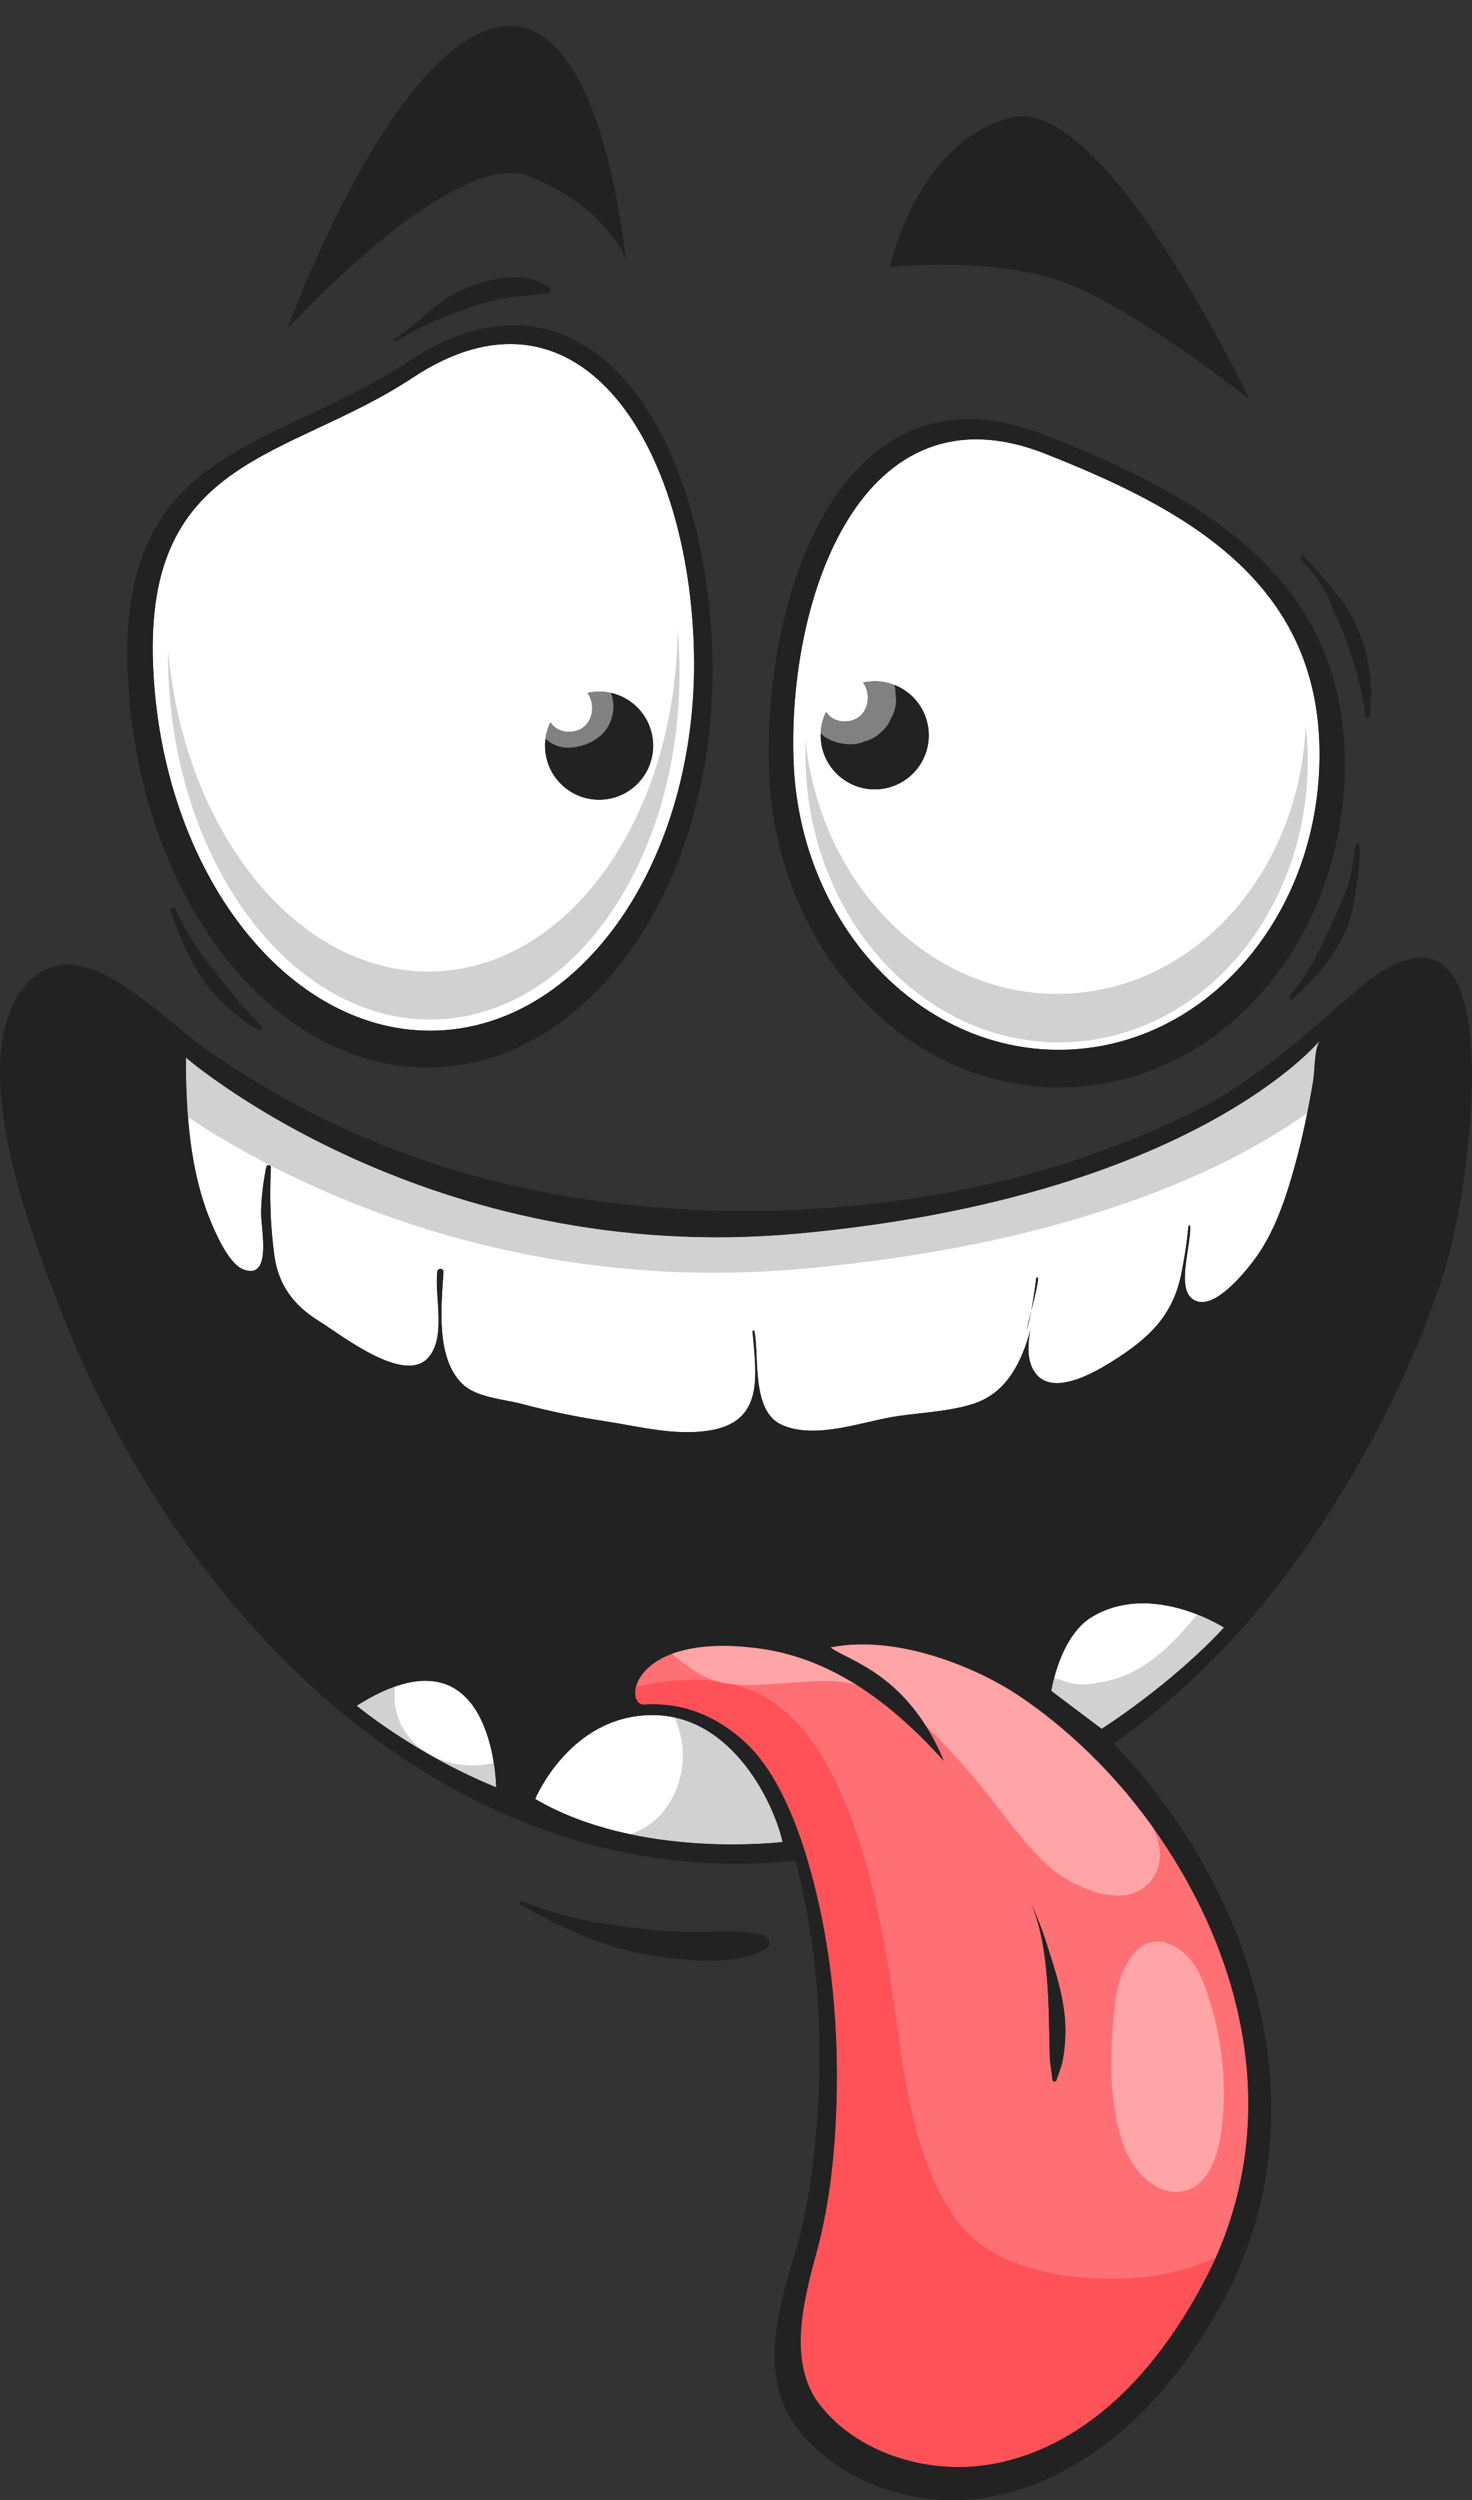<?xml version="1.0" encoding="UTF-8"?><svg xmlns="http://www.w3.org/2000/svg" xmlns:xlink="http://www.w3.org/1999/xlink" height="723.9" preserveAspectRatio="xMidYMid meet" version="1.0" viewBox="0.0 -7.5 426.4 723.9" width="426.4" zoomAndPan="magnify"><rect x="0.0" y="-7.5" width="426.4" height="723.9" fill="#333333" stroke="none"/><defs><clipPath id="a"><path d="M 0 269 L 426.398 269 L 426.398 716.398 L 0 716.398 Z M 0 269"/></clipPath></defs><g><g id="change1_1"><path d="M 188.668 489.09 C 164.98 489.316 155.035 513.379 155.035 513.379 C 184.977 531.008 226.68 525.82 226.68 525.82 C 224.418 515.375 212.344 488.852 188.668 489.09" fill="#fff"/></g><g id="change1_2"><path d="M 103.348 486.375 C 103.348 486.375 119.988 500.328 143.715 509.992 C 143.715 509.992 143.199 461.188 103.348 486.375" fill="#fff"/></g><g id="change2_1"><path d="M 308.609 581.75 C 308.559 583.969 308.293 586.191 307.969 588.383 C 307.633 590.613 306.703 592.641 306.035 594.781 C 305.793 595.52 304.848 595.199 304.809 594.539 C 304.684 592.262 304.156 590.086 304.086 587.805 C 303.695 574.258 304.145 555.223 298.309 542.852 C 300.227 546.922 301.875 551.117 303.234 555.418 C 304.59 559.734 305.992 563.941 307.031 568.273 C 308.062 572.582 308.73 577.004 308.609 581.75 Z M 294.34 482.938 C 285.438 477.023 261.477 465.293 240.523 469.504 C 246.039 473.516 262.91 477.227 273.402 502.348 C 259.492 486.922 242.008 472.605 219.477 469.723 C 182.52 464.992 180.41 486.449 186.727 486.043 C 197.496 485.359 207.355 489.09 216.023 497.133 C 216.469 497.539 216.895 497.965 217.332 498.41 C 217.465 498.555 217.605 498.707 217.746 498.855 C 218.039 499.16 218.312 499.477 218.605 499.797 C 218.77 499.98 218.93 500.172 219.086 500.359 C 219.34 500.672 219.594 500.969 219.848 501.293 C 220.02 501.496 220.18 501.707 220.34 501.922 C 220.586 502.238 220.836 502.566 221.074 502.895 C 221.234 503.117 221.398 503.34 221.559 503.562 C 221.801 503.906 222.039 504.254 222.277 504.609 C 222.438 504.84 222.582 505.062 222.727 505.289 C 222.98 505.672 223.223 506.059 223.465 506.453 C 223.605 506.672 223.742 506.887 223.871 507.113 C 224.152 507.57 224.426 508.043 224.695 508.52 C 224.793 508.684 224.887 508.852 224.984 509.016 C 225.352 509.676 225.723 510.355 226.074 511.039 C 226.445 511.746 226.785 512.434 227.125 513.133 C 227.215 513.336 227.316 513.539 227.41 513.734 C 227.656 514.258 227.898 514.777 228.141 515.305 C 228.254 515.566 228.363 515.812 228.477 516.062 C 228.699 516.562 228.922 517.066 229.133 517.574 C 229.246 517.848 229.359 518.121 229.48 518.406 C 229.691 518.906 229.895 519.41 230.098 519.926 C 230.207 520.211 230.32 520.488 230.43 520.77 C 230.633 521.305 230.828 521.844 231.031 522.383 C 231.141 522.656 231.242 522.93 231.34 523.203 C 231.555 523.793 231.758 524.387 231.965 524.988 C 232.051 525.223 232.137 525.461 232.207 525.691 C 232.469 526.441 232.711 527.191 232.957 527.949 C 232.984 528.051 233.02 528.148 233.055 528.246 C 233.34 529.137 233.613 530.047 233.879 530.961 C 241.18 555.527 243.41 581.941 242.062 607.465 C 241.402 620.078 239.809 632.734 236.477 644.93 C 232.828 658.289 228.062 676.516 237.355 688.621 C 247.363 701.641 265.137 707.727 281.137 706.703 C 296.453 705.73 325.676 697.355 349.242 652.242 C 369.031 614.391 364.906 568.891 337.93 527.398 C 326.617 509.992 311.645 494.438 294.34 482.938" fill="#ff7075"/></g><g id="change1_3"><path d="M 316.426 460.59 C 306.914 466.215 304.543 482.098 304.543 482.098 L 319.113 493.066 C 319.113 493.066 339.039 480.473 354.535 463.766 C 354.535 463.766 333.797 450.32 316.426 460.59" fill="#fff"/></g><g id="change1_4"><path d="M 298.734 371.98 C 298.371 373.875 297.953 375.789 297.453 377.688 C 297.789 375.789 298.258 373.867 298.734 371.98 C 299.352 368.711 299.789 365.508 300.164 362.609 C 300.211 362.266 300.738 362.297 300.719 362.648 C 300.469 365.336 299.586 368.582 298.734 371.98 Z M 231.375 349.652 C 123.996 359.605 53.848 298.715 53.848 298.715 C 53.855 314.781 54.973 332.039 61.398 347.012 C 62.98 350.688 66.5 358.504 70.457 360.043 C 78.934 363.32 75.586 348.219 75.637 343.789 C 75.672 339.254 76.238 334.906 77.117 330.457 C 77.281 329.625 78.527 329.645 78.484 330.555 C 78.051 339.086 78.316 347.848 79.52 356.32 C 80.715 364.727 85.293 370.641 92.406 375.012 C 98.543 378.801 116.703 393.254 123.84 385.828 C 129.43 380.008 125.82 367.871 126.672 360.695 C 126.805 359.547 128.547 359.656 128.473 360.824 C 127.824 370.691 126.176 385.77 134 393.273 C 138.055 397.164 145.875 397.613 151.047 398.973 C 159.047 401.09 167.168 402.781 175.344 404.023 C 185.176 405.523 195.379 408.281 205.383 406.715 C 221.277 404.203 219.156 391.195 217.988 378.094 C 217.941 377.715 218.504 377.594 218.57 377.984 C 219.945 385.852 217.695 401.07 226.426 405.035 C 236.285 409.516 250.133 403.949 260.164 402.5 C 267.238 401.473 276.809 401.047 283.379 398.434 C 291.855 395.066 296.074 386.582 298.441 377.648 C 297.707 381.742 297.559 385.707 299.148 388.824 C 303.719 397.773 317.016 389.965 322.59 386.426 C 332.742 379.988 339.656 373.59 342.16 361.461 C 343.102 356.883 343.828 352.188 344.25 347.531 C 344.27 347.266 344.707 347.215 344.73 347.5 C 345.223 352.387 340.863 364.609 345.09 368.336 C 349.738 372.426 357.098 364.859 360.98 360.227 C 361.711 359.352 362.309 358.582 362.754 358.023 C 369.156 349.805 372.574 339.199 375.289 329.262 C 377.457 321.379 379.043 313.34 380.41 305.27 C 380.875 302.539 380.633 295.93 382.445 293.668 C 382.445 293.668 345.566 339.066 231.375 349.652" fill="#fff"/></g><g id="change1_5"><path d="M 159.434 201.629 C 160.57 203.312 162.473 204.48 165.121 204.379 C 171.469 204.145 173.023 197.055 170.168 193.121 C 171.07 192.93 172.004 192.789 172.957 192.758 C 181.598 192.434 188.859 199.168 189.191 207.812 C 189.516 216.461 182.773 223.723 174.133 224.047 C 165.496 224.371 158.219 217.633 157.895 208.992 C 157.797 206.355 158.367 203.848 159.434 201.629 M 126.742 290.891 C 170 289.266 203.227 239.098 200.957 178.848 C 198.695 118.586 166.387 70.887 119.633 101.801 C 83.527 125.676 42.055 124.477 44.324 184.738 C 46.594 244.988 83.488 292.516 126.742 290.891" fill="#fff"/></g><g id="change1_6"><path d="M 244.973 201.379 C 251.309 201.141 252.863 194.047 250.012 190.121 C 250.914 189.93 251.844 189.789 252.797 189.754 C 261.438 189.43 268.707 196.172 269.031 204.812 C 269.355 213.453 262.613 220.723 253.973 221.047 C 245.336 221.371 238.059 214.629 237.734 205.988 C 237.633 203.352 238.207 200.848 239.281 198.621 C 240.41 200.312 242.312 201.48 244.973 201.379 M 309.266 296.418 C 351.316 294.836 383.957 254.934 382.164 207.277 C 380.371 159.641 341.918 139.34 302.777 123.871 C 249.75 102.93 228.086 165.363 229.875 213.008 C 231.668 260.656 267.207 298 309.266 296.418" fill="#fff"/></g><g id="change3_1"><path d="M 126.094 273.766 C 86.977 275.234 53.379 234.137 48.695 180.664 C 48.652 182.812 48.664 185.039 48.754 187.371 C 50.895 244.297 85.754 289.199 126.621 287.664 C 167.484 286.133 198.883 238.734 196.738 181.805 C 196.648 179.34 196.496 176.891 196.301 174.477 C 195.895 228.43 165.383 272.285 126.094 273.766" fill="#d1d1d1"/></g><g id="change3_2"><path d="M 308.652 280.223 C 270.352 281.664 237.734 249.27 233.332 206.789 C 233.289 209.441 233.312 212.066 233.406 214.652 C 235.117 260.129 269.043 295.777 309.18 294.27 C 349.324 292.758 380.477 254.664 378.766 209.191 C 378.676 206.863 378.48 204.629 378.211 202.441 C 376.535 244.629 346.625 278.793 308.652 280.223" fill="#d1d1d1"/></g><g id="change3_3"><path d="M 232.387 359.871 C 314.562 352.488 358.82 328.984 378.652 314.781 C 379.281 311.617 379.871 308.445 380.41 305.27 C 380.875 302.539 380.633 295.93 382.445 293.668 C 382.445 293.668 345.566 339.066 231.375 349.652 C 123.996 359.605 53.848 298.715 53.848 298.715 C 53.844 304.367 54 310.16 54.457 315.965 C 77.562 331.441 142.582 367.934 232.387 359.871" fill="#d1d1d1"/></g><g id="change3_4"><path d="M 195.355 489.793 C 198.469 496.488 198.762 504.352 195.449 511.664 C 192.57 518.012 188.016 521.652 182.625 523.609 C 205.578 528.438 226.68 525.82 226.68 525.82 C 224.645 516.41 214.633 493.988 195.355 489.793" fill="#d1d1d1"/></g><g id="change3_5"><path d="M 122.086 498.898 C 115.914 494.305 113.602 487.609 114.492 480.809 C 111.16 481.965 107.465 483.762 103.348 486.375 C 103.348 486.375 119.988 500.328 143.715 509.992 C 143.715 509.992 143.684 507.031 143.039 502.941 C 135.871 504.609 128.242 503.484 122.086 498.898" fill="#d1d1d1"/></g><g id="change3_6"><path d="M 318.336 479.621 C 314.629 480.543 310.961 480.461 307.547 478.973 C 306.824 478.801 306.094 478.598 305.355 478.383 C 304.777 480.598 304.543 482.098 304.543 482.098 L 319.113 493.066 C 319.113 493.066 339.039 480.473 354.535 463.766 C 354.535 463.766 351.48 461.789 346.746 459.941 C 338.926 469.828 329.82 478.164 318.336 479.621" fill="#d1d1d1"/></g><g id="change4_1"><path d="M 329.285 651.992 C 312.117 653.238 288.574 650.637 277.488 635.785 C 263.285 616.785 261.691 589.383 258.09 566.812 C 254.699 545.59 250.152 522.98 239.781 503.938 C 234.152 493.594 226.293 484.562 214.738 480.84 C 204.789 477.633 194.305 478.758 184.223 480.91 C 183.453 483.871 184.609 486.184 186.727 486.043 C 197.496 485.359 207.355 489.09 216.023 497.133 C 216.469 497.539 216.895 497.965 217.332 498.41 C 217.465 498.555 217.605 498.707 217.746 498.855 C 218.039 499.16 218.312 499.477 218.605 499.797 C 218.77 499.98 218.93 500.172 219.086 500.359 C 219.34 500.672 219.594 500.969 219.848 501.293 C 220.02 501.496 220.18 501.707 220.34 501.922 C 220.586 502.238 220.836 502.566 221.074 502.895 C 221.234 503.117 221.398 503.34 221.559 503.562 C 221.801 503.906 222.039 504.254 222.277 504.609 C 222.438 504.84 222.582 505.062 222.727 505.289 C 222.98 505.672 223.223 506.059 223.465 506.453 C 223.605 506.672 223.742 506.887 223.871 507.113 C 224.152 507.57 224.426 508.043 224.695 508.52 C 224.793 508.684 224.887 508.852 224.984 509.016 C 225.352 509.676 225.723 510.355 226.074 511.039 C 226.445 511.746 226.785 512.434 227.125 513.133 C 227.215 513.336 227.316 513.539 227.41 513.734 C 227.656 514.258 227.898 514.777 228.141 515.305 C 228.254 515.566 228.363 515.812 228.477 516.062 C 228.699 516.562 228.922 517.066 229.133 517.574 C 229.246 517.848 229.359 518.121 229.48 518.406 C 229.691 518.906 229.895 519.41 230.098 519.926 C 230.207 520.211 230.32 520.488 230.43 520.77 C 230.633 521.305 230.828 521.844 231.031 522.383 C 231.141 522.656 231.242 522.93 231.34 523.203 C 231.555 523.793 231.758 524.387 231.965 524.988 C 232.051 525.223 232.137 525.461 232.207 525.691 C 232.469 526.441 232.711 527.191 232.957 527.949 C 232.984 528.051 233.02 528.148 233.055 528.246 C 233.34 529.137 233.613 530.047 233.879 530.961 C 241.18 555.527 243.41 581.941 242.062 607.465 C 241.402 620.078 239.809 632.734 236.477 644.93 C 232.828 658.289 228.062 676.516 237.355 688.621 C 247.363 701.641 265.137 707.727 281.137 706.703 C 296.453 705.73 325.676 697.355 349.242 652.242 C 350.305 650.211 351.297 648.156 352.211 646.07 C 345.234 649.332 337.578 651.398 329.285 651.992" fill="#ff5258"/></g><g id="change5_1"><path d="M 203.594 477.707 C 210.812 481.547 219.391 480.285 227.25 479.836 C 234.383 479.438 241.777 478.488 248.133 480.363 C 239.598 475 230.105 471.078 219.477 469.723 C 208.164 468.273 200.125 469.281 194.594 471.367 C 197.457 473.711 200.367 475.984 203.594 477.707" fill="#ffa4a7"/></g><g id="change5_2"><path d="M 268.172 492.199 C 273.242 497.152 278.039 502.344 282.633 507.789 C 289.406 515.832 295.395 524.91 303.004 532.188 C 310.066 538.922 327.258 546.805 334.129 536.039 C 338.551 529.105 334.16 520.898 330.102 515.074 C 321.105 502.184 307.242 491.516 294.34 482.938 C 285.438 477.023 261.477 465.293 240.523 469.504 C 245.188 472.898 257.992 476.082 268.172 492.199" fill="#ffa4a7"/></g><g id="change5_3"><path d="M 323.219 571.117 C 321.449 584.375 320.891 600.289 325.258 613.172 C 327.379 619.438 333.23 627.105 340.582 627.137 C 350.145 627.176 353.145 615.852 353.984 608.172 C 355.414 595.117 353.922 581.742 349.633 569.328 C 348.004 564.613 345.781 559.789 341.676 556.969 C 330.48 549.27 324.398 562.219 323.219 571.117" fill="#ffa4a7"/></g><g id="change6_1"><path d="M 143.156 0.617 C 111.867 8.699 83.25 87.707 83.25 87.707 C 83.25 87.707 131.602 34.609 153.656 43.645 C 175.715 52.695 181.195 67.289 181.195 67.289 C 181.195 67.289 174.438 -7.473 143.156 0.617" fill="#222"/></g><g id="change6_2"><path d="M 361.891 108.141 C 361.891 108.141 320.055 19.367 292.68 26.574 C 265.32 33.789 257.789 69.824 257.789 69.824 C 257.789 69.824 290.234 66.305 311.305 75.441 C 332.379 84.57 361.891 108.141 361.891 108.141" fill="#222"/></g><g id="change6_3"><path d="M 119.633 101.801 C 166.387 70.887 198.695 118.586 200.957 178.848 C 203.227 239.098 170 289.266 126.742 290.891 C 83.488 292.516 46.594 244.988 44.324 184.738 C 42.055 124.477 83.527 125.676 119.633 101.801 Z M 36.945 186.793 C 39.398 251.934 79.297 303.32 126.062 301.559 C 172.828 299.805 208.754 245.566 206.301 180.426 C 203.855 115.281 168.914 63.707 118.375 97.129 C 79.336 122.945 34.5 121.648 36.945 186.793" fill="#222"/></g><g id="change6_4"><path d="M 302.777 123.871 C 341.918 139.34 380.371 159.641 382.164 207.277 C 383.957 254.934 351.316 294.836 309.266 296.418 C 267.207 298 231.668 260.656 229.875 213.008 C 228.086 165.363 249.75 102.93 302.777 123.871 Z M 222.758 215.996 C 224.719 268.156 263.629 309.047 309.672 307.309 C 355.711 305.582 391.449 261.883 389.484 209.723 C 387.52 157.562 345.418 135.336 302.566 118.406 C 244.516 95.477 220.797 163.836 222.758 215.996" fill="#222"/></g><g id="change6_5"><path d="M 298.734 371.98 C 298.258 373.867 297.789 375.789 297.453 377.688 C 297.953 375.789 298.371 373.875 298.734 371.98" fill="#222"/></g><g id="change6_6"><path d="M 300.164 362.609 C 299.789 365.508 299.352 368.711 298.734 371.98 C 299.586 368.582 300.469 365.336 300.719 362.648 C 300.738 362.297 300.211 362.266 300.164 362.609" fill="#222"/></g><g clip-path="url(#a)" id="change6_15"><path d="M 380.41 305.27 C 379.043 313.34 377.457 321.379 375.289 329.262 C 372.574 339.199 369.156 349.805 362.754 358.023 C 362.309 358.582 361.711 359.352 360.98 360.227 C 357.098 364.859 349.738 372.426 345.09 368.336 C 340.863 364.609 345.223 352.387 344.73 347.5 C 344.707 347.215 344.27 347.266 344.25 347.531 C 343.828 352.188 343.102 356.883 342.16 361.461 C 339.656 373.59 332.742 379.988 322.59 386.426 C 317.016 389.965 303.719 397.773 299.148 388.824 C 297.559 385.707 297.707 381.742 298.441 377.648 C 296.074 386.582 291.855 395.066 283.379 398.434 C 276.809 401.047 267.238 401.473 260.164 402.5 C 250.133 403.949 236.285 409.516 226.426 405.035 C 217.695 401.07 219.945 385.852 218.57 377.984 C 218.504 377.594 217.941 377.715 217.988 378.094 C 219.156 391.195 221.277 404.203 205.383 406.715 C 195.379 408.281 185.176 405.523 175.344 404.023 C 167.168 402.781 159.047 401.09 151.047 398.973 C 145.875 397.613 138.055 397.164 134 393.273 C 126.176 385.77 127.824 370.691 128.473 360.824 C 128.547 359.656 126.805 359.547 126.672 360.695 C 125.82 367.871 129.43 380.008 123.84 385.828 C 116.703 393.254 98.543 378.801 92.406 375.012 C 85.293 370.641 80.715 364.727 79.52 356.32 C 78.316 347.848 78.051 339.086 78.484 330.555 C 78.527 329.645 77.281 329.625 77.117 330.457 C 76.238 334.906 75.672 339.254 75.637 343.789 C 75.586 348.219 78.934 363.32 70.457 360.043 C 66.5 358.504 62.98 350.688 61.398 347.012 C 54.973 332.039 53.855 314.781 53.848 298.715 C 53.848 298.715 123.996 359.605 231.375 349.652 C 345.566 339.066 382.445 293.668 382.445 293.668 C 380.633 295.93 380.875 302.539 380.41 305.27 Z M 319.113 493.066 L 304.543 482.098 C 304.543 482.098 306.914 466.215 316.426 460.59 C 333.797 450.32 354.535 463.766 354.535 463.766 C 339.039 480.473 319.113 493.066 319.113 493.066 Z M 337.93 527.398 C 364.906 568.891 369.031 614.391 349.242 652.242 C 325.676 697.355 296.453 705.73 281.137 706.703 C 265.137 707.727 247.363 701.641 237.355 688.621 C 228.062 676.516 232.828 658.289 236.477 644.93 C 239.809 632.734 241.402 620.078 242.062 607.465 C 243.41 581.941 241.18 555.527 233.879 530.961 C 233.613 530.047 233.34 529.137 233.055 528.246 C 233.02 528.148 232.984 528.051 232.957 527.949 C 232.711 527.191 232.469 526.441 232.207 525.691 C 232.137 525.461 232.051 525.223 231.965 524.988 C 231.758 524.387 231.555 523.793 231.34 523.203 C 231.242 522.93 231.141 522.656 231.031 522.383 C 230.828 521.844 230.633 521.305 230.43 520.77 C 230.32 520.488 230.207 520.211 230.098 519.926 C 229.895 519.41 229.691 518.906 229.48 518.406 C 229.359 518.121 229.246 517.848 229.133 517.574 C 228.922 517.066 228.699 516.562 228.477 516.062 C 228.363 515.812 228.254 515.566 228.141 515.305 C 227.898 514.777 227.656 514.258 227.41 513.734 C 227.316 513.539 227.215 513.336 227.125 513.133 C 226.785 512.434 226.445 511.746 226.074 511.039 C 225.723 510.355 225.352 509.676 224.984 509.016 C 224.887 508.852 224.793 508.684 224.695 508.52 C 224.426 508.043 224.152 507.57 223.871 507.113 C 223.742 506.887 223.605 506.672 223.465 506.453 C 223.223 506.059 222.98 505.672 222.727 505.289 C 222.582 505.062 222.438 504.84 222.277 504.609 C 222.039 504.254 221.801 503.906 221.559 503.562 C 221.398 503.34 221.234 503.117 221.074 502.895 C 220.836 502.566 220.586 502.238 220.34 501.922 C 220.18 501.707 220.02 501.496 219.848 501.293 C 219.594 500.969 219.34 500.672 219.086 500.359 C 218.93 500.172 218.77 499.98 218.605 499.797 C 218.312 499.477 218.039 499.16 217.746 498.855 C 217.605 498.707 217.465 498.555 217.332 498.41 C 216.895 497.965 216.469 497.539 216.023 497.133 C 207.355 489.09 197.496 485.359 186.727 486.043 C 180.41 486.449 182.52 464.992 219.477 469.723 C 242.008 472.605 259.492 486.922 273.402 502.348 C 262.91 477.227 246.039 473.516 240.523 469.504 C 261.477 465.293 285.438 477.023 294.34 482.938 C 311.645 494.438 326.617 509.992 337.93 527.398 Z M 155.035 513.379 C 155.035 513.379 164.98 489.316 188.668 489.09 C 212.344 488.852 224.418 515.375 226.68 525.82 C 226.68 525.82 184.977 531.008 155.035 513.379 Z M 143.715 509.992 C 119.988 500.328 103.348 486.375 103.348 486.375 C 143.199 461.188 143.715 509.992 143.715 509.992 Z M 392.668 279.516 C 377.73 292.297 363.656 305.504 346.012 314.273 C 307.859 333.234 265.828 341.941 223.992 343.008 C 181.742 344.082 139.051 337.258 99.812 319.324 C 85.871 312.957 72.465 305.246 59.738 296.324 C 48.309 288.312 31.297 269.992 17.367 271.898 C 16.844 271.969 16.32 272.074 15.82 272.203 C 10.715 273.531 6.426 277.801 3.949 282.902 C -7.477 306.414 8.664 348.758 17.32 371.191 C 51.77 460.508 126.934 535.422 219.449 532.023 C 223.113 531.883 226.77 531.609 230.422 531.277 C 237.113 556.625 238.617 583.73 236.434 609.797 C 235.387 622.25 233.43 634.742 229.754 646.715 C 224.68 663.203 219.898 682.523 231.941 696.895 C 239.191 705.535 249.434 711.48 260.273 714.355 C 291.281 722.582 320.695 704.887 339.539 681.234 C 344.859 674.559 349.531 667.352 353.68 659.898 C 385.023 603.562 361.73 537.793 322.602 497.375 C 345.363 481.277 365.211 460.277 381.391 436.012 C 396.945 412.688 409.949 387.23 418.613 359.852 C 425.906 336.801 440.078 238.953 392.668 279.516" fill="#222"/></g><g id="change6_7"><path d="M 174.133 224.047 C 182.773 223.723 189.516 216.461 189.191 207.812 C 188.859 199.168 181.598 192.434 172.957 192.758 C 172.004 192.789 171.07 192.93 170.168 193.121 C 173.023 197.055 171.469 204.145 165.121 204.379 C 162.473 204.48 160.57 203.312 159.434 201.629 C 158.367 203.848 157.797 206.355 157.895 208.992 C 158.219 217.633 165.496 224.371 174.133 224.047" fill="#222"/></g><g id="change6_8"><path d="M 253.973 221.047 C 262.613 220.723 269.355 213.453 269.031 204.812 C 268.707 196.172 261.438 189.43 252.797 189.754 C 251.844 189.789 250.914 189.93 250.012 190.121 C 252.863 194.047 251.309 201.141 244.973 201.379 C 242.312 201.48 240.41 200.312 239.281 198.621 C 238.207 200.848 237.633 203.352 237.734 205.988 C 238.059 214.629 245.336 221.371 253.973 221.047" fill="#222"/></g><g id="change6_9"><path d="M 303.234 555.418 C 301.875 551.117 300.227 546.922 298.309 542.852 C 304.145 555.223 303.695 574.258 304.086 587.805 C 304.156 590.086 304.684 592.262 304.809 594.539 C 304.848 595.199 305.793 595.52 306.035 594.781 C 306.703 592.641 307.633 590.613 307.969 588.383 C 308.293 586.191 308.559 583.969 308.609 581.75 C 308.73 577.004 308.062 572.582 307.031 568.273 C 305.992 563.941 304.59 559.734 303.234 555.418" fill="#222"/></g><g id="change6_10"><path d="M 220.918 552.789 C 219.391 552.488 217.98 552.129 216.41 552.008 C 214.895 551.891 213.367 551.848 211.844 551.77 C 208.984 551.633 206.094 551.816 203.223 551.848 C 197.383 551.902 191.473 551.617 185.676 550.945 C 173.984 549.578 162.25 547.66 151.379 542.996 C 150.785 542.742 150.309 543.699 150.867 544.012 C 161.512 549.984 172.574 555.438 184.617 557.898 C 190.785 559.148 196.969 560 203.277 560.184 C 206.484 560.273 209.77 560.254 212.938 559.688 C 214.453 559.422 215.938 559.09 217.41 558.664 C 218.973 558.207 220.254 557.559 221.703 556.836 C 223.762 555.801 222.898 553.184 220.918 552.789" fill="#222"/></g><g id="change6_11"><path d="M 153.633 73.238 C 151.613 72.703 149.488 72.73 147.426 72.852 C 143.191 73.098 138.902 74.23 134.996 75.859 C 131.203 77.457 127.723 79.941 124.5 82.465 C 122.82 83.773 121.297 85.258 119.656 86.613 C 117.918 88.043 116.074 89.34 114.281 90.688 C 113.906 90.965 114.328 91.613 114.727 91.363 C 118.035 89.285 121.277 87.438 124.867 85.887 C 128.508 84.324 132.168 82.812 135.93 81.555 C 139.551 80.348 143.078 79.336 146.84 78.715 C 148.676 78.402 150.531 78.219 152.383 78.07 C 154.344 77.922 156.348 77.492 158.336 77.5 C 159.309 77.516 160.059 76.039 159.008 75.504 C 157.211 74.609 155.59 73.754 153.633 73.238" fill="#222"/></g><g id="change6_12"><path d="M 396.867 199.691 C 397.84 190.961 396.773 182.449 393.172 174.387 C 392.312 172.461 391.387 170.559 390.312 168.754 C 389.23 166.934 387.707 165.289 386.395 163.617 C 383.684 160.176 380.863 156.773 377.719 153.719 C 377.195 153.211 376.344 153.93 376.852 154.473 C 379.738 157.574 382.375 160.871 384.363 164.629 C 385.324 166.441 385.914 168.297 386.707 170.16 C 387.535 172.109 388.473 173.988 389.223 175.965 C 392.113 183.574 394.461 191.695 395.57 199.766 C 395.676 200.527 396.793 200.402 396.867 199.691" fill="#222"/></g><g id="change6_13"><path d="M 62.031 273.609 C 57.707 267.977 53.543 262.156 50.805 255.574 C 50.418 254.652 49.113 255.332 49.426 256.234 C 51.887 263.309 54.617 270.172 58.945 276.309 C 61.047 279.281 63.348 281.988 66.109 284.363 C 68.844 286.703 71.703 289.215 74.949 290.777 C 75.586 291.086 76.023 290.184 75.656 289.727 C 73.477 286.988 70.852 284.617 68.68 281.859 C 66.484 279.098 64.191 276.402 62.031 273.609" fill="#222"/></g><g id="change6_14"><path d="M 392.727 237.203 C 391.949 241.207 391.625 245.188 390.379 249.105 C 389.18 252.887 387.293 256.375 385.711 260.004 C 382.488 267.375 379.008 274.574 373.637 280.648 C 373.07 281.277 373.859 282.281 374.535 281.676 C 380.754 276.047 386.582 269.496 389.938 261.711 C 391.602 257.832 392.199 253.758 392.84 249.594 C 393.461 245.598 394.199 241.195 393.754 237.148 C 393.684 236.508 392.832 236.676 392.727 237.203" fill="#222"/></g><g id="change1_7"><path d="M 237.734 204.859 C 237.809 202.637 238.359 200.527 239.281 198.621 C 239.285 198.629 239.289 198.637 239.297 198.645 C 239.289 198.637 239.285 198.629 239.281 198.621 C 238.359 200.527 237.809 202.637 237.734 204.859 M 244.652 201.387 C 244.652 201.387 244.652 201.387 244.656 201.387 C 244.652 201.387 244.652 201.387 244.652 201.387 M 244.648 201.387 C 242.23 201.387 240.473 200.309 239.379 198.766 C 240.473 200.309 242.23 201.387 244.648 201.387 M 239.359 198.738 C 239.355 198.734 239.352 198.727 239.348 198.723 C 239.352 198.727 239.355 198.734 239.359 198.738 M 259.047 190.797 C 257.289 190.117 255.387 189.742 253.402 189.742 C 255.387 189.742 257.289 190.117 259.047 190.797 M 253.395 189.742 L 253.395 189.742" fill="#fff"/></g><g id="change1_8"><path d="M 237.734 204.859 C 237.176 204.375 236.621 203.891 236.07 203.406 C 234.48 201.57 233.461 199.473 232.988 197.098 C 232.918 195.961 232.855 194.816 232.785 193.672 C 232.844 191.895 233.312 190.246 234.215 188.742 C 234.863 187.059 235.906 185.637 237.348 184.473 C 238.684 183.199 240.238 182.363 241.992 181.938 C 243.266 181.398 244.59 181.129 245.965 181.129 C 246.328 181.129 246.699 181.148 247.074 181.188 C 249.426 181.352 251.59 182.082 253.562 183.379 C 254.465 184.168 255.375 184.953 256.27 185.742 C 257.574 187.242 258.496 188.926 259.047 190.797 C 257.289 190.117 255.387 189.742 253.402 189.742 C 253.398 189.742 253.395 189.742 253.395 189.742 C 253.195 189.742 252.996 189.746 252.797 189.754 C 251.844 189.789 250.914 189.93 250.012 190.121 C 250.922 191.371 251.383 192.941 251.383 194.512 C 251.391 197.867 249.293 201.215 244.973 201.379 C 244.867 201.383 244.762 201.387 244.656 201.387 C 244.652 201.387 244.652 201.387 244.652 201.387 C 244.652 201.387 244.648 201.387 244.648 201.387 C 242.23 201.387 240.473 200.309 239.379 198.766 C 239.371 198.758 239.367 198.75 239.359 198.738 C 239.355 198.734 239.352 198.727 239.348 198.723 C 239.332 198.695 239.312 198.672 239.297 198.645 C 239.289 198.637 239.285 198.629 239.281 198.621 C 238.359 200.527 237.809 202.637 237.734 204.859" fill="#fff"/></g><g id="change7_1"><path d="M 246.398 208.016 C 246.031 208.016 245.656 207.996 245.277 207.957 C 242.914 207.793 240.754 207.062 238.777 205.77 C 238.43 205.469 238.082 205.164 237.734 204.859 C 237.809 202.637 238.359 200.527 239.281 198.621 C 239.285 198.629 239.289 198.637 239.297 198.645 C 239.312 198.672 239.332 198.695 239.348 198.723 C 239.352 198.727 239.355 198.734 239.359 198.738 C 239.367 198.75 239.371 198.758 239.379 198.766 C 240.473 200.309 242.23 201.387 244.648 201.387 C 244.648 201.387 244.652 201.387 244.652 201.387 C 244.652 201.387 244.652 201.387 244.656 201.387 C 244.762 201.387 244.867 201.383 244.973 201.379 C 249.293 201.215 251.391 197.867 251.383 194.512 C 251.383 192.941 250.922 191.371 250.012 190.121 C 250.914 189.93 251.844 189.789 252.797 189.754 C 252.996 189.746 253.195 189.742 253.395 189.742 C 253.395 189.742 253.398 189.742 253.402 189.742 C 255.387 189.742 257.289 190.117 259.047 190.797 C 259.164 191.207 259.27 191.625 259.352 192.055 C 259.422 193.195 259.492 194.336 259.555 195.477 C 259.504 197.262 259.027 198.902 258.125 200.402 C 257.477 202.086 256.441 203.508 255 204.68 C 253.66 205.941 252.102 206.789 250.348 207.207 C 249.086 207.746 247.766 208.016 246.398 208.016" fill="#818181"/></g><g id="change1_9"><path d="M 164.805 204.387 L 164.805 204.387 M 164.797 204.387 C 162.379 204.383 160.613 203.301 159.52 201.75 C 160.613 203.301 162.379 204.383 164.797 204.387 M 159.508 201.73 C 159.504 201.727 159.496 201.723 159.492 201.715 C 159.496 201.723 159.504 201.727 159.508 201.73 M 159.461 201.668 C 159.461 201.668 159.461 201.664 159.461 201.664 C 159.461 201.664 159.461 201.668 159.461 201.668 M 176.996 193.129 C 175.891 192.879 174.742 192.746 173.562 192.746 C 174.742 192.746 175.891 192.879 176.996 193.129 M 170.168 193.121 C 171.07 192.93 172.004 192.789 172.957 192.758 C 172.973 192.758 172.988 192.758 173.008 192.758 C 172.988 192.758 172.973 192.758 172.957 192.758 C 172.004 192.789 171.07 192.93 170.168 193.121 M 173.555 192.746 L 173.555 192.746" fill="#fff"/></g><g id="change1_10"><path d="M 158.012 206.41 C 155.078 203.84 153.277 199.758 153.52 196.102 C 153.996 189.105 159.887 185.082 166.41 184.84 C 166.523 184.836 166.633 184.836 166.742 184.836 C 171.512 184.836 175.457 188.711 176.996 193.129 C 175.891 192.879 174.742 192.746 173.562 192.746 C 173.559 192.746 173.559 192.746 173.555 192.746 C 173.371 192.746 173.188 192.75 173.008 192.758 C 172.988 192.758 172.973 192.758 172.957 192.758 C 172.004 192.789 171.07 192.93 170.168 193.121 C 171.082 194.379 171.547 195.965 171.543 197.543 C 171.535 200.891 169.438 204.219 165.121 204.379 C 165.016 204.383 164.91 204.387 164.805 204.387 C 164.801 204.387 164.801 204.387 164.797 204.387 C 162.379 204.383 160.613 203.301 159.52 201.75 C 159.516 201.742 159.512 201.738 159.508 201.73 C 159.504 201.727 159.496 201.723 159.492 201.715 C 159.484 201.699 159.473 201.684 159.461 201.668 C 159.461 201.668 159.461 201.664 159.461 201.664 C 159.449 201.652 159.441 201.641 159.434 201.629 C 158.723 203.109 158.23 204.719 158.012 206.41" fill="#fff"/></g><g id="change7_2"><path d="M 164.457 208.992 C 162.023 208.992 159.805 207.984 158.012 206.41 C 158.23 204.719 158.723 203.109 159.434 201.629 C 159.441 201.641 159.449 201.652 159.461 201.664 C 159.461 201.664 159.461 201.668 159.461 201.668 C 159.473 201.684 159.484 201.699 159.492 201.715 C 159.496 201.723 159.504 201.727 159.508 201.73 C 159.512 201.738 159.516 201.742 159.52 201.75 C 160.613 203.301 162.379 204.383 164.797 204.387 C 164.801 204.387 164.801 204.387 164.805 204.387 C 164.91 204.387 165.016 204.383 165.121 204.379 C 169.438 204.219 171.535 200.891 171.543 197.543 C 171.547 195.965 171.082 194.379 170.168 193.121 C 171.07 192.93 172.004 192.789 172.957 192.758 C 172.973 192.758 172.988 192.758 173.008 192.758 C 173.188 192.75 173.371 192.746 173.555 192.746 C 173.559 192.746 173.559 192.746 173.562 192.746 C 174.742 192.746 175.891 192.879 176.996 193.129 C 177.527 194.645 177.773 196.227 177.672 197.734 C 177.199 204.73 171.316 208.738 164.789 208.984 C 164.68 208.988 164.566 208.992 164.457 208.992" fill="#818181"/></g></g></svg>